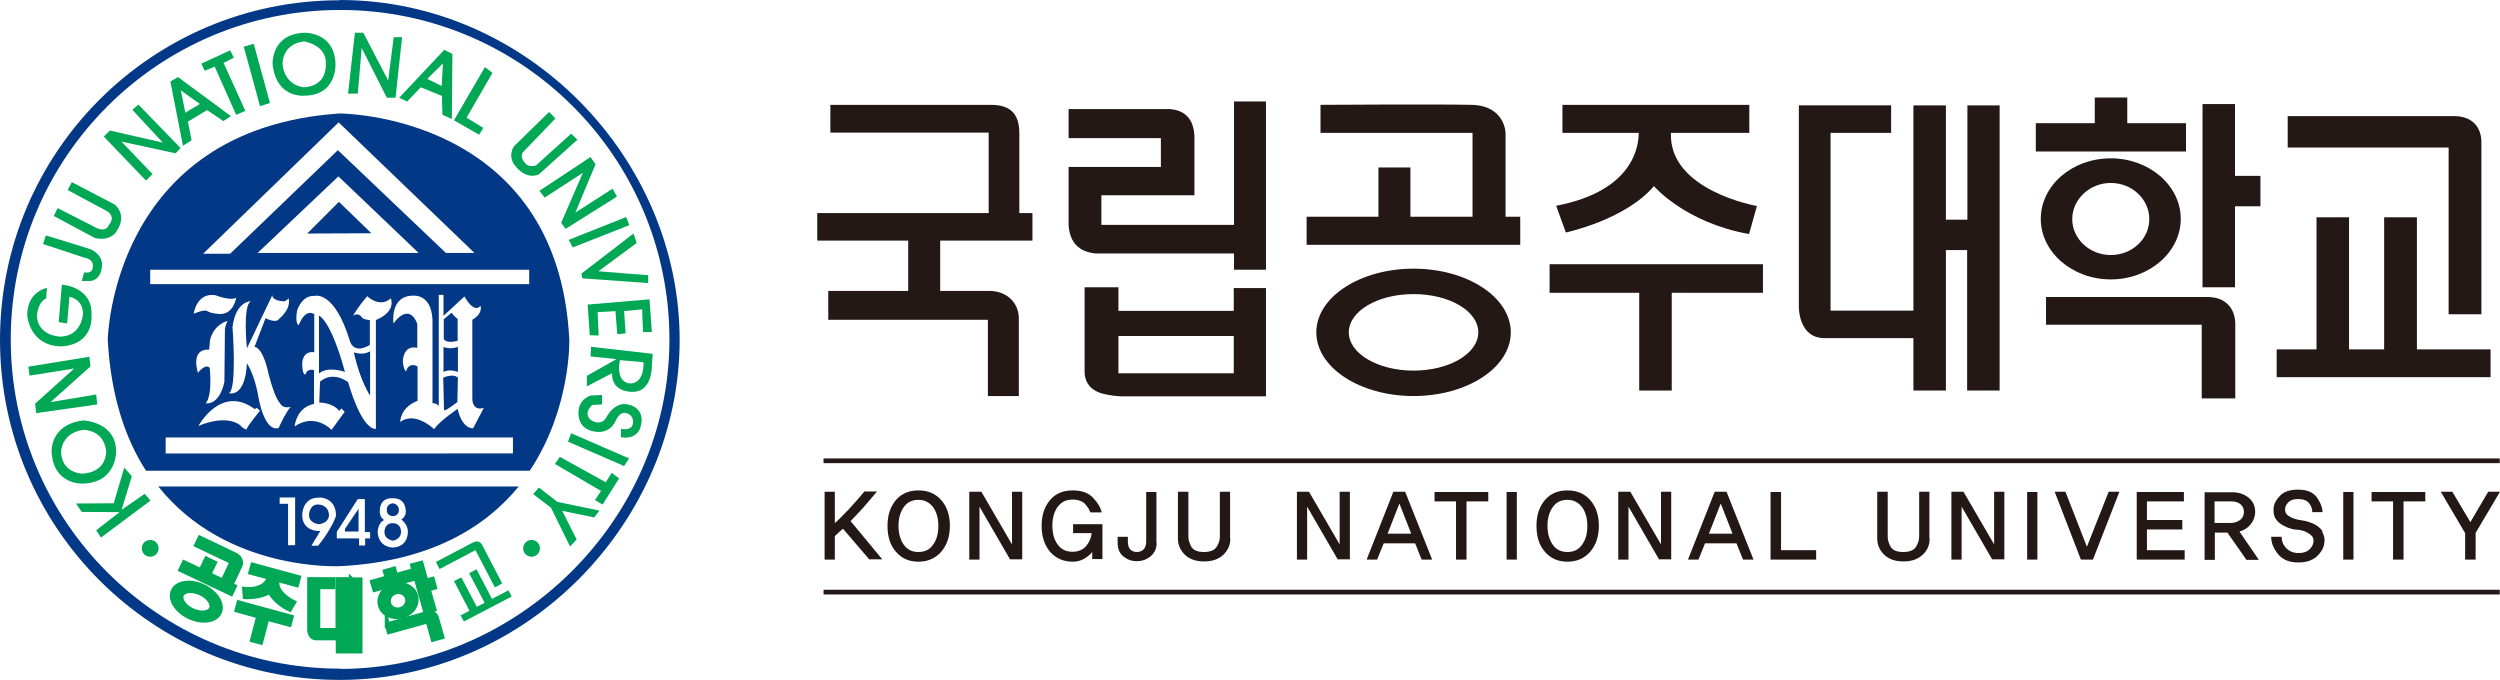 <?xml version="1.0" encoding="UTF-8"?>
<svg id="_레이어_2" data-name="레이어 2" xmlns="http://www.w3.org/2000/svg" viewBox="0 0 95.38 25.93">
  <defs>
    <style>
      .cls-1, .cls-2 {
        fill: #00a755;
      }

      .cls-2 {
        stroke: #00a755;
        stroke-miterlimit: 10;
        stroke-width: .2px;
      }

      .cls-3 {
        fill: #023886;
      }

      .cls-4 {
        fill: #231815;
      }
    </style>
  </defs>
  <g id="_레이어_1-2" data-name="레이어 1">
    <g>
      <path class="cls-1" d="m11.6,3.33s-.73-.03-.82-.88c0,0-.04-.77.82-.87,0,0,.88.13.83.87,0,0,.08.82-.83.88m1.2-.88c-.03-1.25-1.2-1.2-1.2-1.2-1.27.06-1.2,1.2-1.2,1.2.14,1.31,1.2,1.2,1.2,1.2,1.26,0,1.2-1.2,1.2-1.2"/>
      <polygon class="cls-1" points="13.8 1.83 14.76 3.73 15.09 3.73 15.34 1.42 15.02 1.42 14.81 3.07 13.86 1.25 13.54 1.25 13.28 3.57 13.65 3.57 13.8 1.83"/>
      <path class="cls-1" d="m16.9,2.42l-.05.86-.55-.27.6-.59Zm-1.36,1.45l.51-.54.81.33.02.72.36.16.02-2.48-.31-.16-1.72,1.83.32.15Z"/>
      <polygon class="cls-1" points="18.44 4.88 17.8 4.49 18.79 2.78 18.5 2.56 17.32 4.59 18.28 5.14 18.44 4.88"/>
      <path class="cls-1" d="m20.55,6.66l1.48-1.33-.24-.23-1.34,1.21s-.3.11-.44-.12c0,0-.19-.19-.06-.38l1.24-1.29-.24-.25-1.34,1.31s-.29.39.09.8c0,0,.36.47.84.28"/>
      <polygon class="cls-1" points="20.78 7.54 22.24 6.59 21.41 8.5 21.58 8.73 23.54 7.5 23.37 7.2 21.95 8.11 22.72 6.27 22.53 5.99 20.58 7.28 20.78 7.54"/>
      <polygon class="cls-1" points="21.85 9.44 24.01 8.59 23.89 8.28 21.7 9.15 21.85 9.44"/>
      <polygon class="cls-1" points="22.22 10.62 24.73 10.8 24.73 10.5 22.83 10.35 24.29 9.27 24.17 8.91 22.18 10.44 22.22 10.62"/>
      <polygon class="cls-1" points="22.5 12.79 22.84 12.8 22.8 11.91 23.48 11.87 23.55 12.75 23.87 12.72 23.81 11.87 24.5 11.8 24.53 12.67 24.87 12.67 24.78 11.42 22.42 11.62 22.5 12.79"/>
      <path class="cls-1" d="m23.83,15.42s-.36-.06-.68.47c0,0-.15.4-.6.14,0,0-.33-.23.05-.58l.37-.02v-.36s-.43.02-.43.02c0,0-.49.13-.47.69,0,0-.04.69.79.7,0,0,.41.02.61-.39,0,0,.14-.34.34-.34,0,0,.3,0,.34.29,0,0,.08.42-.46.32v.32s.76.18.79-.65c0,0,.05-.55-.66-.62"/>
      <polygon class="cls-1" points="21.67 16.85 23.81 17.78 24 17.49 21.79 16.53 21.67 16.85"/>
      <polygon class="cls-1" points="23.11 18.4 21.36 17.43 21.17 17.7 22.93 18.73 22.7 19.08 22.99 19.25 23.62 18.25 23.34 18.04 23.11 18.4"/>
      <polygon class="cls-1" points="20.56 18.6 20.34 18.85 21.02 19.37 21.75 20.85 22 20.58 21.45 19.49 22.67 19.74 22.87 19.48 21.27 19.15 20.56 18.6"/>
      <polygon class="cls-1" points="4.64 19.45 5.03 18.17 4.74 17.84 4.34 19.2 2.9 19.21 3.12 19.53 4.56 19.54 3.67 20.23 3.85 20.51 5.74 19.1 5.52 18.84 4.64 19.45"/>
      <polygon class="cls-1" points="3.67 15.05 1.93 15.34 3.45 13.98 3.41 13.61 1.08 13.99 1.13 14.33 2.83 14.06 1.34 15.4 1.38 15.76 3.71 15.43 3.67 15.05"/>
      <path class="cls-1" d="m2.29,13.22c1.33-.06,1.2-1.2,1.2-1.2.05-1.09-1.13-1.16-1.13-1.16l-.12,1.43.32.05.09-1.02c.6.15.51.72.51.72-.15.89-.92.8-.92.8-.88-.11-.83-.81-.83-.81.06-.57.35-.64.35-.64l.03-.41c-.82.22-.75,1.07-.75,1.07.18,1.21,1.25,1.16,1.25,1.16"/>
      <path class="cls-1" d="m3.54,10.13s.06.33-.33.26l-.09.33h.32s.41,0,.45-.57c0,0,.08-.39-.43-.64l-1.71-.53-.11.33,1.61.53s.31.05.29.29"/>
      <path class="cls-1" d="m4.47,8.78s.39-.52-.08-.97l-1.65-.86-.16.3,1.51.81s.35.19.06.53c0,0-.1.32-.54.07l-1.41-.72-.15.3,1.57.84s.58.17.85-.29"/>
      <polygon class="cls-1" points="5.82 6.64 4.63 5.4 6.7 5.85 6.89 5.65 5.28 3.99 5.05 4.19 6.21 5.44 4.19 4.98 3.96 5.21 5.57 6.89 5.82 6.64"/>
      <path class="cls-1" d="m7.62,3.97l-.55.33-.17-.85.73.52Zm-.31,1.39l-.14-.72.73-.44.62.42.29-.19-2.02-1.49-.29.17.48,2.45.32-.2Z"/>
      <polygon class="cls-1" points="8.19 2.54 9.01 4.38 9.36 4.23 8.53 2.4 8.92 2.2 8.78 1.92 7.68 2.43 7.81 2.7 8.19 2.54"/>
      <polygon class="cls-1" points="10.3 3.93 9.68 1.67 9.3 1.78 9.92 4.05 10.3 3.93"/>
      <path class="cls-1" d="m24.06,14.63s-.58.03-.41-.89l.9.08s.06.78-.49.81m-1.51-1.4l-.02.37.99.1-1.13.64v.4s.96-.5.96-.5c-.02.75.79.71.79.71.74,0,.73-.97.73-.97l.03-.48-2.36-.27Z"/>
      <path class="cls-1" d="m2.33,17.27s-.02-.75.85-.87c0,0,.78-.02.87.81,0,0,.05.8-.9.86,0,0-.76,0-.82-.79m.82,1.17c1.31-.03,1.28-1.23,1.28-1.23-.01-1.14-1.26-1.18-1.26-1.18-1.3.17-1.2,1.23-1.2,1.23.09,1.24,1.18,1.18,1.18,1.18"/>
      <path class="cls-3" d="m12.98,25.51C6.04,25.51.41,19.89.41,12.95S6.04.38,12.98.38s12.56,5.63,12.56,12.57-5.86,12.57-12.56,12.57m-.01-25.51C5.81,0,0,5.8,0,12.97s5.81,12.97,12.96,12.97,12.97-6.05,12.97-12.97S20.13,0,12.96,0"/>
      <path class="cls-3" d="m11.26,18.98v1.82h-.27v-1.58h-.32v-.24s.59,0,.59,0Zm.92,0s.64-.02.64.7c0,0-.13.45-.68,1.14h-.26l.34-.56s-.71.05-.69-.64c0,0,.02-.67.66-.63m.66,1.3l.8-1.25h.27v1.26h.2v.24h-.19v.27h-.23v-.27h-.85v-.26Zm1.64-.82s-.02-.49.5-.46c0,0,.46-.05.49.47,0,0,.04.21-.17.34,0,0,.27.19.25.49,0,0,.02.54-.56.58,0,0-.54.02-.59-.57,0,0-.01-.37.25-.48,0,0-.19-.09-.17-.37m-1.5,2.13c3.44-.18,5.53-1.49,6.8-3.04H6.04c2.61,3.28,6.95,3.04,6.95,3.04"/>
      <path class="cls-3" d="m20.18,10.84H5.73v-.55h14.46v.55Zm-3.44,4.64v-4.23h.18v.8l.8-.74s.35.67.61.36c0,0,.12.27-.31.53v3.03s0,.47.44.33l-.41.78s-.41.05-.59-.74c0,0-.65.43-.9.77,0,0-.73-.7-1.29-.27,0,0-.02-.54.66-.81v-1.31s-.32-.2-.44.19c0,0-.09-.04-.12-.38,0,0-.01-.64.55-.52v-.91s-.27-.87-.91-.02c0,0-.15-1.08.78-1.06,0,0,.67-.06.71.92v3.18s.19.01.23.11m-5.07-1.21s-.13.08-.13-.43c0,0,.01-.48.46-.41v-1.45s-.32-.27-.59.41c0,0-.15.01-.07-.54,0,0,.17-.6.67-.57,0,0,.75-.24,1.35,1.72,0,0,.12.53.76.15v-.95s-.26-.01-.31-.11c0,0-.13-.2-.33-.05,0,0,.11-.24.54-.75,0,0,.47.47.9.08,0,0,.23.5-.57.83v4.15s-.49.15-1.06-1.78c0,0-.56-.45-1.07-.02l-.03.8s.49-.02.77.32l.07-.1.13.13-.5.69s-.63-.67-1.41-.13c0,0,.05-.72.74-.86v-1.29s-.29-.08-.32.18m-3.24-2.32s-.33,0-.51-.11c0,0-.07-.09-.52.1,0,0,.1-.81.82-.71,0,0,.57.23.8.1,0,0-.09.61-.59.62m1.3,3.63l.07-.05.13.11s-.47.56-.52.72c0,0-.14-.04-.23-.16,0,0-.47-.45-1.6.02,0,0,.86-1.6,2.15-.64m-1.73-1.58s-.11-.19-.44.19c0,0-.31-.92.43-.88l.03-.34s.07-.56.67-.76c0,0-.12.25-.1.41l-.02,1.92s-.15.87-.72.82c0,0,.27-.18.16-1.37m1.43-.75l.96-2.01c-.02.2.37.23.37.23.14.04.25-.11.25-.11.1.44-.36.78-.36.78-.11.2-.52-.02-.52-.02l-.42,1.09c.36.08.53,1.02.53,1.02.26,1,.44,1.13.44,1.13.12.24.41.14.41.14-.22.26-.46.81-.46.81-.56.16-.77-1.18-.77-1.18-.15-.88-.44-1.29-.44-1.29-.07,1.35-.69,1.14-.69,1.14.32-.12.14-2.52.14-2.52.12-.99.7-.99.7-.99-.32.18-.15,1.79-.15,1.79m10.13,4.02H6.32v-.61h13.25v.61Zm-3.58-7.65h-6.14l3.08-2.92,3.06,2.92Zm-3.05-4.98l5.18,4.98h-1.09l-4.12-3.92-4.11,3.95h-1.03l5.17-5.01Zm.04-.34c-8.72.59-8.85,8.64-8.85,8.64.12,2.16.68,3.78,1.46,4.99h14.64c1.58-2.37,1.51-4.99,1.51-4.99-.42-8.64-8.76-8.64-8.76-8.64"/>
      <polygon class="cls-3" points="14.17 8.9 12.93 7.7 11.72 8.91 14.17 8.9"/>
      <path class="cls-3" d="m13.16,14.19c-.54-1.99-.99-2.15-.99-2.15v2.21c.35-.3.99-.06.99-.06"/>
      <path class="cls-3" d="m14.12,13.4c-.28.18-.62.04-.62.04.24,1.11.62,1.65.62,1.65v-1.69Z"/>
      <path class="cls-3" d="m17.46,13.01v-.84c-.14-.1-.23-.24-.23-.24l-.3.25v.75c.11.2.53.07.53.07"/>
      <path class="cls-3" d="m17.47,14.19v-.96s-.25.12-.55.01v.95s.21-.13.55,0"/>
      <path class="cls-3" d="m17.45,15.33l.02-.92c-.19-.18-.56,0-.56,0l.03,1.23c0,.1.52-.31.52-.31"/>
      <path class="cls-3" d="m12.17,20c.42-.06.38-.37.38-.37-.03-.37-.38-.38-.38-.38-.35-.04-.38.37-.38.37-.02.35.38.38.38.38"/>
      <polygon class="cls-3" points="13.16 20.28 13.68 20.28 13.68 19.41 13.16 20.18 13.16 20.28"/>
      <path class="cls-3" d="m14.99,19.69c.23,0,.23-.23.23-.23,0-.23-.23-.26-.23-.26-.27.04-.23.25-.23.25-.02.24.23.24.23.24"/>
      <path class="cls-3" d="m14.99,20.63c.35-.08.31-.36.31-.36-.02-.33-.32-.31-.32-.31-.3,0-.31.3-.31.3-.03.32.32.37.32.37"/>
      <g>
        <path class="cls-2" d="m8.8,22.32l.35-.74s.12-.24-.18-.4c-.3-.15-1.34-.64-1.34-.64l-.12.25,1.35.64-.35.75-.55-.26.21-.44-.29-.14-.21.44-.64-.3-.12.25,1.9.9.12-.25-.13-.06Z"/>
        <path class="cls-2" d="m7.33,23.3c-.32-.15-.5-.43-.41-.61.09-.19.42-.22.74-.07.32.15.5.43.41.61-.09.19-.42.22-.74.07m.43-.91c-.48-.23-.99-.16-1.14.15-.15.31.12.75.6.98.48.23.99.16,1.14-.15.15-.31-.12-.75-.6-.98"/>
      </g>
      <g>
        <path class="cls-1" d="m16.63,21.44l.14.27,1.37-.72.74,1.42.28-.15-.76-1.46s-.1-.24-.36-.1l-1.41.74Z"/>
        <polygon class="cls-1" points="18.77 22.85 18.18 21.72 17.9 21.87 18.49 23 18.19 23.15 17.6 22.03 17.32 22.17 17.91 23.3 17.57 23.48 17.7 23.71 19.52 22.76 19.4 22.52 18.77 22.85"/>
      </g>
      <g>
        <polygon class="cls-2" points="11.1 23.55 9.12 23.01 9.05 23.27 9.88 23.5 9.64 24.41 9.94 24.49 10.18 23.58 11.03 23.81 11.1 23.55"/>
        <path class="cls-2" d="m10.58,22.1l.73.2.07-.26-1.73-.47-.07.26.71.19c-.03.11-.19.53-.95.47l.02.27s.58.03.93-.21c0,0,.2.42.76.68l.14-.24s-.78-.37-.61-.9"/>
      </g>
      <path class="cls-2" d="m13.41,22.12v1.08h-.2v-1.08h-.31v1.94h-.78v-1.68h.57v-.26h-.87v1.91s0,.3.25.3h.84v.5h.31v-1.33h.2v1.33h.31v-2.7h-.31Z"/>
      <g>
        <polygon class="cls-2" points="16.49 22.11 16.25 22.18 16.06 21.5 15.75 21.58 16.24 23.32 16.55 23.24 16.33 22.47 16.57 22.4 16.49 22.11"/>
        <polygon class="cls-2" points="15.09 21.97 15.02 21.72 14.71 21.81 14.78 22.05 14.22 22.21 14.3 22.48 15.72 22.08 15.65 21.81 15.09 21.97"/>
        <path class="cls-2" d="m15.28,23.26c-.2.06-.41-.05-.46-.24-.05-.19.07-.39.27-.44.2-.06.41.05.46.24.05.19-.07.39-.27.44m-.26-.92c-.37.1-.59.44-.5.76.09.32.46.49.83.39.37-.1.59-.44.5-.76-.09-.32-.46-.49-.83-.39"/>
        <path class="cls-2" d="m14.78,23.83l.07.26,1.48-.41.2.7.32-.09-.2-.7s-.06-.27-.35-.18l-1.52.43Z"/>
      </g>
      <path class="cls-1" d="m20.6,20.92c0,.18-.14.32-.32.32s-.32-.14-.32-.32.14-.32.32-.32.32.14.32.32Z"/>
      <path class="cls-1" d="m6.05,20.92c0,.18-.14.32-.32.32s-.32-.14-.32-.32.14-.32.32-.32.32.14.32.32Z"/>
      <g>
        <g>
          <path class="cls-4" d="m33.17,21.35l-1.01-1.18c-.06.05-.11.1-.18.16-.06.06-.1.1-.13.12v.9h-.39v-2.59h.39v1.2c.17-.15.35-.34.56-.56.2-.22.39-.43.57-.65h.48c-.18.21-.35.42-.52.61-.17.19-.34.37-.49.52l1.21,1.46h-.48Z"/>
          <path class="cls-4" d="m35.91,19.08c.22.25.33.57.33.98s-.11.73-.33.99c-.22.25-.51.38-.87.38s-.65-.13-.86-.38c-.22-.25-.32-.58-.32-.99s.11-.73.32-.98c.21-.25.5-.37.86-.37s.65.12.87.37Zm-.31,1.7c.14-.19.2-.43.2-.72s-.07-.53-.2-.71c-.14-.18-.32-.28-.56-.28s-.43.09-.56.28c-.13.18-.2.42-.2.71s.07.54.2.72c.13.19.32.28.56.28s.43-.09.56-.28Z"/>
          <path class="cls-4" d="m38.54,21.35l-1.17-2.02v2.02h-.39v-2.59h.46l1.17,2.01v-2.01h.39v2.58s-.46,0-.46,0Z"/>
          <path class="cls-4" d="m41.67,21.35v-.29c-.08.1-.18.18-.31.26-.13.07-.27.11-.43.11-.36,0-.65-.13-.87-.38-.21-.25-.32-.58-.32-.99s.11-.73.32-.98c.21-.25.5-.37.87-.37.35,0,.61.1.78.29.18.19.29.38.32.55h-.43c-.04-.11-.11-.22-.21-.33-.1-.1-.26-.16-.47-.16-.25,0-.43.09-.57.28-.13.18-.2.42-.2.71s.06.53.2.72c.13.19.32.28.57.28.22,0,.39-.07.52-.22.12-.14.19-.31.21-.49h-.71v-.34h1.12v1.33h-.4Z"/>
          <path class="cls-4" d="m44.13,20.7c0,.22-.08.4-.23.52-.15.13-.33.19-.53.19s-.36-.06-.51-.18c-.15-.12-.22-.3-.22-.52v-.23h.39v.17c0,.15.03.25.1.32.07.06.15.09.24.09.1,0,.18-.03.25-.09.07-.06.11-.17.11-.32v-1.88h.39v1.94Z"/>
          <path class="cls-4" d="m46.94,20.55c0,.24-.09.44-.26.61-.18.17-.42.26-.74.26s-.56-.09-.74-.26c-.17-.17-.26-.38-.26-.61v-1.79h.4v1.72c0,.12.04.25.11.38.08.13.24.2.48.2s.41-.07.49-.2c.08-.13.12-.26.12-.38v-1.72h.39v1.79Z"/>
          <path class="cls-4" d="m51.04,21.35l-1.17-2.02v2.02h-.39v-2.59h.46l1.17,2.01v-2.01h.39v2.58s-.46,0-.46,0Z"/>
          <path class="cls-4" d="m54.24,21.35l-.25-.62h-1.2l-.25.62h-.4l1.02-2.59h.45l1.03,2.59h-.4Zm-.85-2.14l-.45,1.15h.9l-.45-1.15Z"/>
          <path class="cls-4" d="m55.95,19.13v2.22h-.4s0-2.22,0-2.22h-.82v-.36h2.05v.36h-.83Z"/>
          <path class="cls-4" d="m57.48,21.35v-2.58h.39v2.58h-.39Z"/>
          <path class="cls-4" d="m60.67,19.08c.22.25.33.57.33.98s-.11.73-.33.99c-.22.25-.51.38-.87.38s-.65-.13-.86-.38c-.22-.25-.32-.58-.32-.99s.11-.73.32-.98c.21-.25.5-.37.86-.37s.65.12.87.37Zm-.31,1.7c.14-.19.2-.43.2-.72s-.07-.53-.2-.71c-.14-.18-.32-.28-.56-.28s-.43.09-.56.28c-.13.18-.2.42-.2.71s.07.54.2.72c.13.19.32.28.56.28s.43-.09.56-.28Z"/>
          <path class="cls-4" d="m63.3,21.35l-1.17-2.02v2.02h-.39v-2.59h.46l1.17,2.01v-2.01h.39v2.58s-.46,0-.46,0Z"/>
          <path class="cls-4" d="m66.5,21.35l-.25-.62h-1.2l-.25.62h-.4l1.02-2.59h.45l1.03,2.59h-.4Zm-.85-2.14l-.45,1.15h.9l-.45-1.15Z"/>
          <path class="cls-4" d="m67.55,21.35v-2.58h.4v2.22h1.34v.36h-1.73Z"/>
          <path class="cls-4" d="m73.62,20.55c0,.24-.08.44-.26.61-.18.17-.42.26-.74.26s-.56-.09-.74-.26c-.17-.17-.26-.38-.26-.61v-1.79h.4v1.72c0,.12.04.25.11.38.08.13.23.2.48.2s.41-.07.49-.2c.08-.13.12-.26.12-.38v-1.72h.39v1.79Z"/>
          <path class="cls-4" d="m76.01,21.35l-1.17-2.02v2.02h-.39v-2.59h.46l1.17,2.01v-2.01h.39v2.58s-.46,0-.46,0Z"/>
          <path class="cls-4" d="m77.34,21.35v-2.58h.39v2.58h-.39Z"/>
          <path class="cls-4" d="m79.85,21.35h-.46l-1-2.59h.41l.82,2.1.83-2.1h.41l-1.01,2.59Z"/>
          <path class="cls-4" d="m81.52,21.35v-2.58h1.8v.36s-1.41,0-1.41,0v.71h1.35v.36h-1.35v.79h1.44v.36h-1.84Z"/>
          <path class="cls-4" d="m85.7,21.35l-.72-1.03h-.48v1.04h-.39v-2.58h1.05c.25,0,.46.07.63.21.17.14.25.32.25.54,0,.17-.06.33-.17.47s-.25.23-.43.28l.74,1.08h-.49Zm-.24-1.51c.1-.07.15-.18.15-.31s-.05-.23-.14-.3c-.09-.07-.2-.1-.33-.1h-.65v.82h.63c.12,0,.24-.04.34-.11Z"/>
          <path class="cls-4" d="m88.59,20.28c.08.13.11.27.09.42-.02.2-.12.37-.29.53-.17.15-.4.23-.71.23-.34,0-.6-.11-.77-.32-.17-.21-.26-.43-.26-.66h.4c0,.19.07.33.19.45.12.11.27.17.45.17s.31-.04.4-.12c.09-.08.15-.17.17-.28.02-.09,0-.16-.04-.23-.05-.06-.12-.11-.21-.16-.11-.06-.23-.09-.36-.1-.13,0-.26-.04-.39-.09-.17-.07-.31-.16-.4-.27s-.13-.25-.12-.43c0-.17.09-.34.24-.5.15-.16.38-.24.69-.24.36,0,.6.11.74.32.14.21.2.39.2.54h-.39c0-.14-.05-.25-.13-.35-.09-.1-.22-.15-.41-.15-.17,0-.3.04-.38.13-.08.08-.12.17-.12.26,0,.1.03.18.1.23.07.05.14.09.22.12.09.03.21.06.36.08.14.02.28.07.42.13.14.07.25.16.34.29Z"/>
          <path class="cls-4" d="m89.4,21.35v-2.58h.39v2.58h-.39Z"/>
          <path class="cls-4" d="m91.7,19.13v2.22h-.4s0-2.22,0-2.22h-.82v-.36h2.05v.36h-.83Z"/>
          <path class="cls-4" d="m94.45,20.32v1.03s-.4,0-.4,0v-1.01l-.93-1.58h.44l.69,1.16.68-1.16h.45l-.93,1.57Z"/>
        </g>
        <rect class="cls-4" x="31.42" y="17.49" width="63.95" height=".18"/>
        <rect class="cls-4" x="31.42" y="22.5" width="63.95" height=".18"/>
        <path class="cls-4" d="m38.87,15.11h0v-3.01h0c-.03-.6-.5-.99-1.1-1h-1.9v-1.92h3.52v-1.05h-.5v-3.07c-.01-.74-.36-1.06-1.09-1.06-.39,0-.78,0-1.17,0h-4.95v1.06h6.04v3.07h-6.54v1.05h3.47v1.92h-3.05v1.1h6.09v2.91h1.17Z"/>
        <path class="cls-4" d="m41.38,14.21c.02.49.34.76.87.85.23.04.31.05.51.06h5.54v-4.13h-1.23v.87h-4.4v-.9h-.63c-.07,0-.14,0-.21,0h-.45v3.25h0Zm5.69.03h-4.4v-1.42h4.4v1.42Z"/>
        <path class="cls-4" d="m57.44,8.27v-3.18s0-1.06-1.3-1.09c-1.3-.03-5.76,0-5.76,0v1.07h5.8v3.2h-2.37v-1.88h-1.22v1.88h-2.74v1.07h8.15v-1.07h-.56Z"/>
        <path class="cls-4" d="m47.08,9.67v.62h1.22V3.87h-1.22v4.71h-5.06v-1.13h3.55v-2.26c-.03-.64-.35-.99-.96-1.03h-3.84v1.11h3.52v1.1h-3.52v2.24h0c.05.65.4,1,1.03,1.06h0"/>
        <path class="cls-4" d="m53.93,14.14c-1.36,0-2.47-.65-2.47-1.46s1.1-1.46,2.47-1.46,2.47.65,2.47,1.46-1.11,1.46-2.47,1.46m0-3.89c-2.05,0-3.71,1.09-3.71,2.43s1.66,2.43,3.71,2.43,3.71-1.09,3.71-2.43-1.66-2.43-3.71-2.43"/>
        <polygon class="cls-4" points="67.26 10.08 59.12 10.08 59.12 11.17 62.54 11.17 62.54 14.9 63.78 14.9 63.78 11.17 67.26 11.17 67.26 10.08"/>
        <path class="cls-4" d="m63.74,5.07h3v-1.07h-7.13v1.07h2.91c0,.46-.16,2.21-3.15,2.78l.37,1.02s2.27-.48,3.36-1.77c0,0,1.18,1.39,3.63,1.83l.3-1.07s-3.38-.59-3.28-2.8"/>
        <path class="cls-4" d="m75.06,4.02v4.36h-.82v-4.36h-1.24v7.83h-3.16v-6.78h2.31v-1.05h-3.52v7.69s-.02,1.21,1,1.19h3.37v2h1.24v-5.36h.81v5.36h1.24V4.02h-1.24Z"/>
        <polygon class="cls-4" points="86.24 6.71 85.27 6.71 85.27 3.97 84.03 3.97 84.03 10.96 85.27 10.96 85.27 7.87 86.24 7.87 86.24 6.71"/>
        <polygon class="cls-4" points="81.16 4.7 81.16 3.72 79.92 3.72 79.92 4.7 77.67 4.7 77.67 5.78 83.4 5.78 83.4 4.7 81.16 4.7"/>
        <path class="cls-4" d="m80.53,9.73c-.81,0-1.47-.62-1.47-1.37s.66-1.38,1.47-1.38,1.47.62,1.47,1.38-.66,1.37-1.47,1.37m0-3.69c-1.48,0-2.67,1.04-2.67,2.31s1.2,2.31,2.67,2.31,2.67-1.04,2.67-2.31-1.2-2.31-2.67-2.31"/>
        <path class="cls-4" d="m78.06,11.33v1.06h5.94v2.81h1.28v-2.82s.07-1.07-1.12-1.05h-6.1Z"/>
        <path class="cls-4" d="m87.28,4.43v1.2h6.14v6.36h1.25v-6.54s.08-1.04-1.09-1.02h-6.31Z"/>
        <polygon class="cls-4" points="92.21 13.33 92.21 8.29 90.96 8.29 90.96 13.33 89.62 13.33 89.62 8.29 88.38 8.29 88.38 13.33 86.86 13.33 86.86 14.39 95.02 14.39 95.02 13.33 92.21 13.33"/>
      </g>
    </g>
  </g>
</svg>